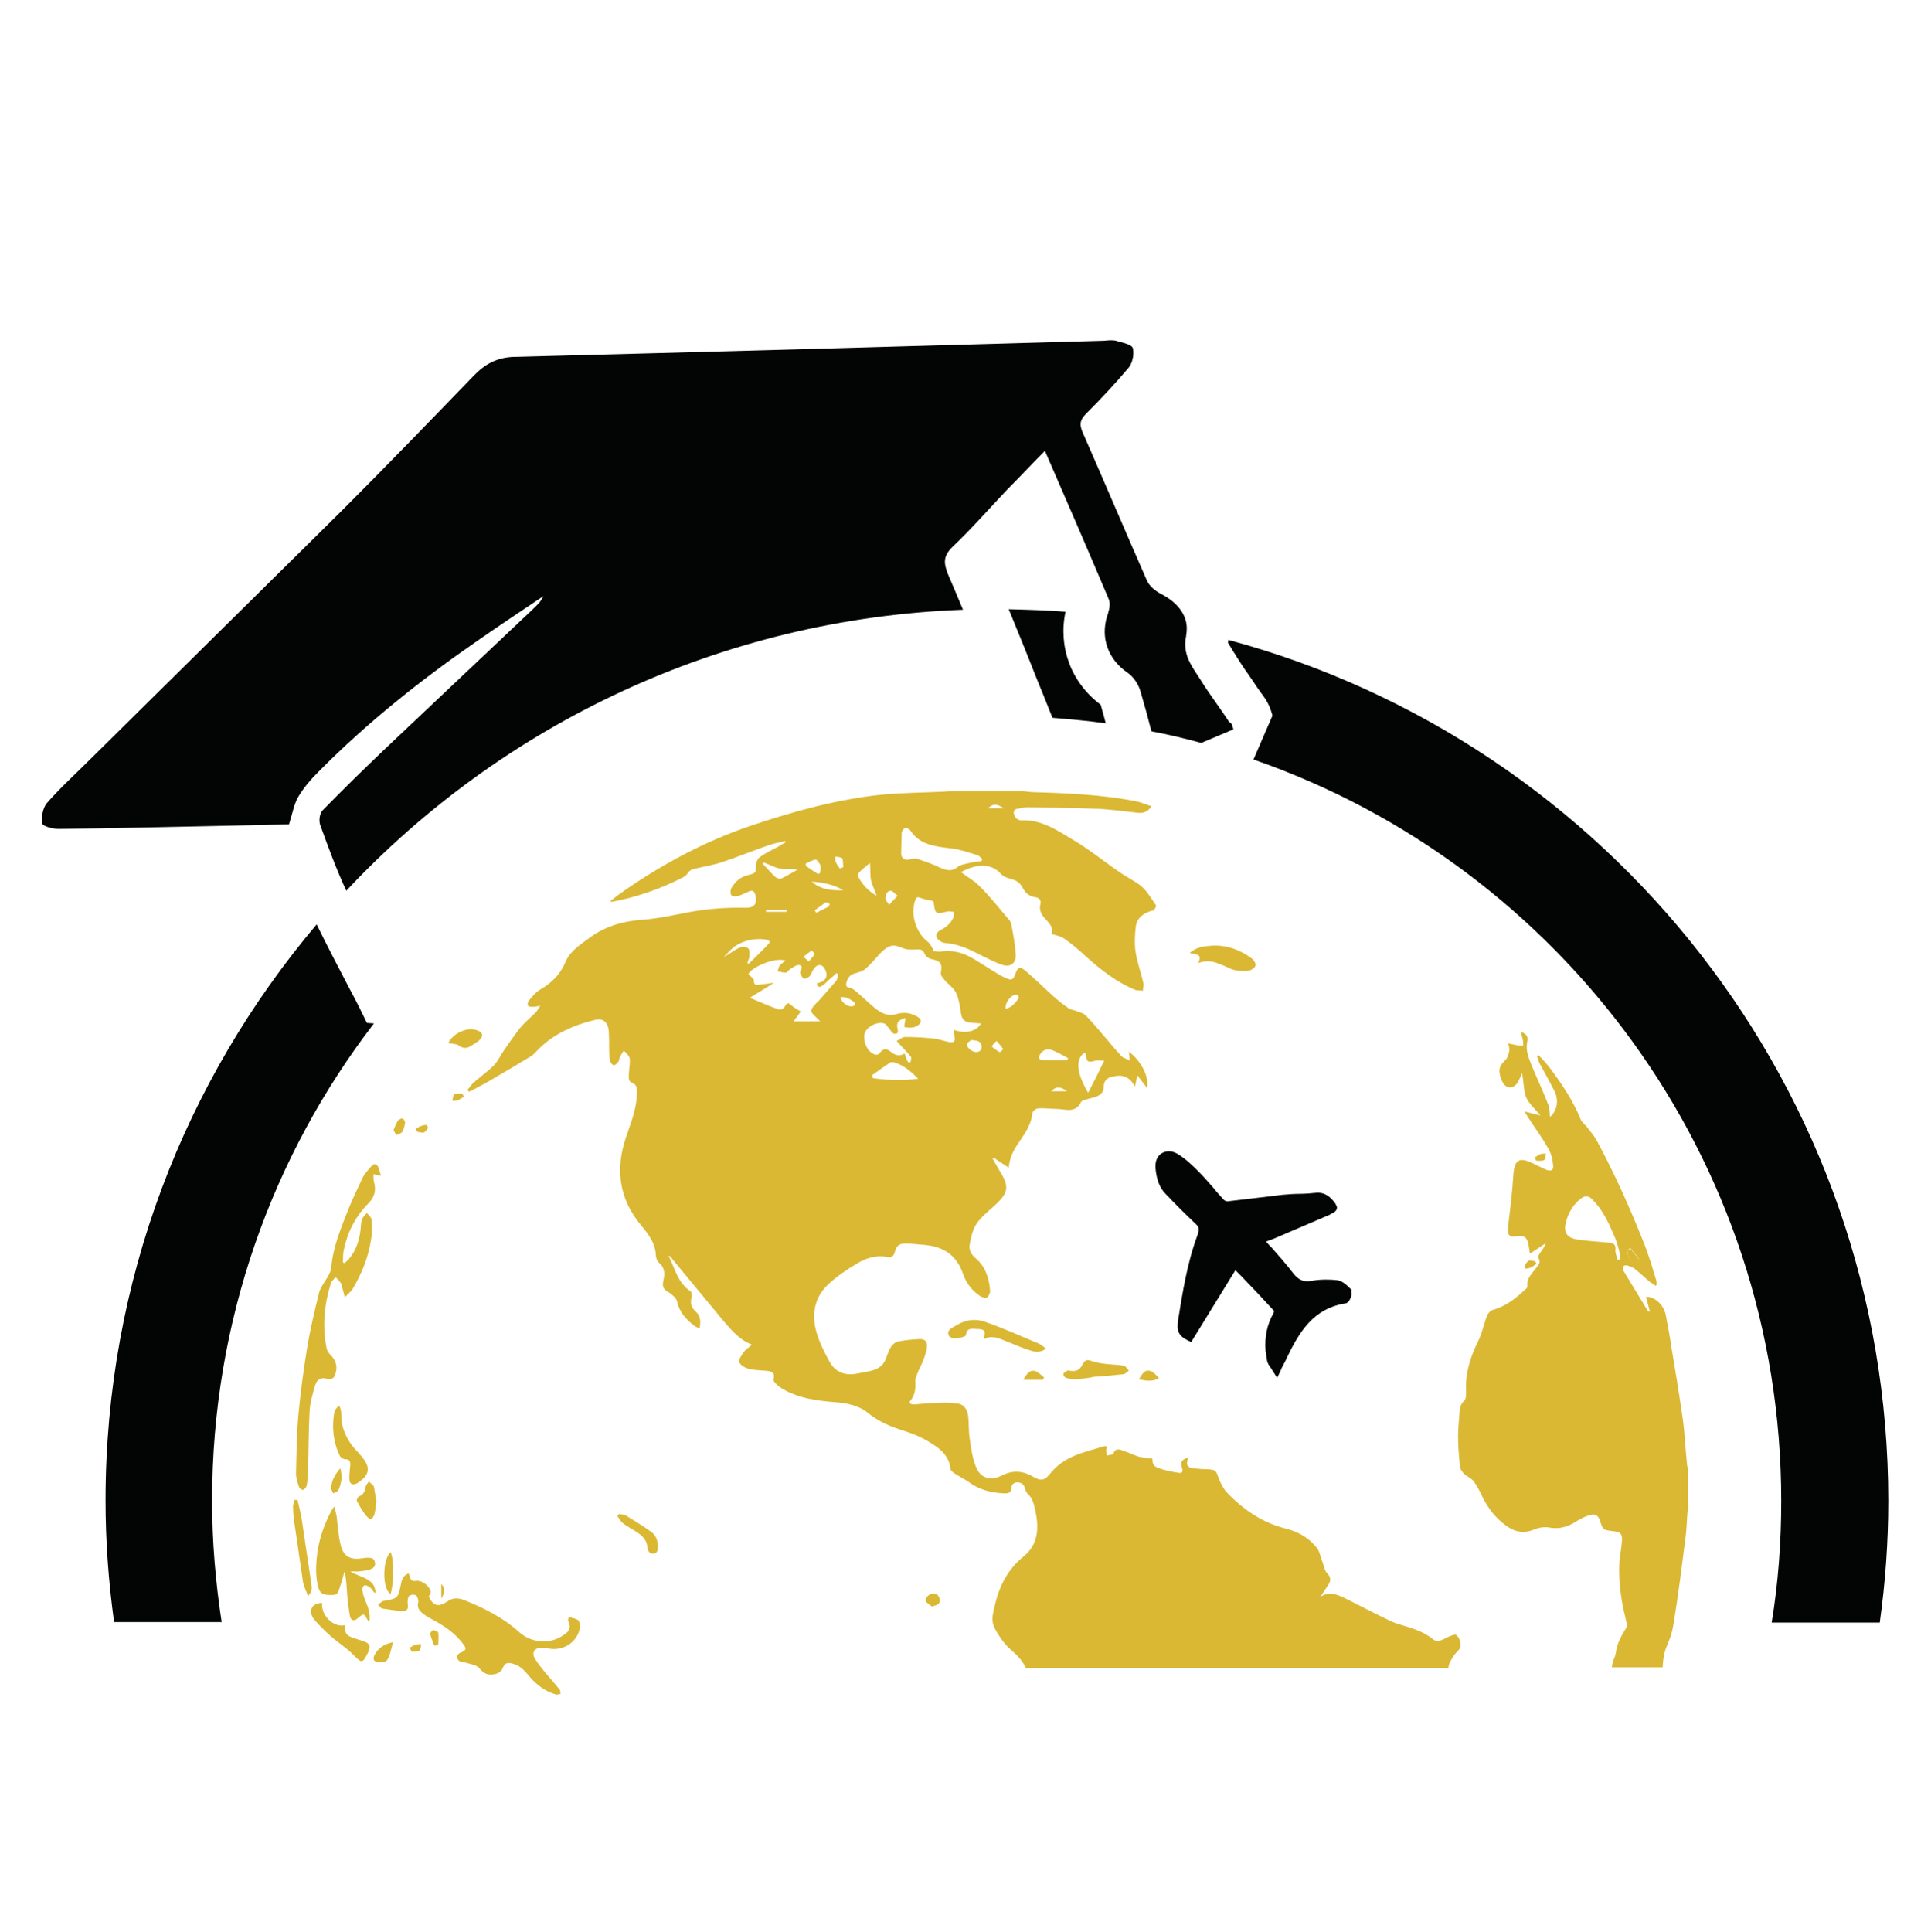 <?xml version="1.0" encoding="utf-8"?>
<!-- Generator: Adobe Illustrator 27.3.1, SVG Export Plug-In . SVG Version: 6.00 Build 0)  -->
<svg version="1.1" id="Layer_1" xmlns="http://www.w3.org/2000/svg" xmlns:xlink="http://www.w3.org/1999/xlink" x="0px" y="0px"
	 viewBox="0 0 384.2 384.3" style="enable-background:new 0 0 384.2 384.3;" xml:space="preserve">
<style type="text/css">
	.st0{fill:url(#SVGID_1_);}
	.st1{fill:url(#SVGID_00000045617372579919429320000000333447318444965041_);}
	.st2{fill:url(#SVGID_00000164511830249913104100000003219443413886620549_);}
	.st3{fill:url(#SVGID_00000024692281846631393080000005108707731260645289_);}
	.st4{fill:url(#SVGID_00000111896612157205855310000006713953622887484043_);}
	.st5{fill:url(#SVGID_00000179615901488393730570000005397272537745356189_);}
	.st6{fill:url(#SVGID_00000110442411488055287860000017762915818163682439_);}
	.st7{fill:url(#SVGID_00000163063686217067366880000013102983254200988860_);}
	.st8{fill:url(#SVGID_00000072255170117753555090000003600236850114992017_);}
	.st9{fill:url(#SVGID_00000090257289656099516730000015744725525403303843_);}
	.st10{fill:url(#SVGID_00000078725013477122430210000015348267265191315632_);}
	.st11{fill:url(#SVGID_00000030467873965557899800000013006892921540045210_);}
	.st12{fill:url(#SVGID_00000070112588450502154900000003804766238041641635_);}
	.st13{fill:url(#SVGID_00000052065735165047137360000002405731307621314176_);}
	.st14{fill:url(#SVGID_00000121272228581713523550000014959488895514302636_);}
	.st15{fill:url(#SVGID_00000170238398897051561580000006283117519723156368_);}
	.st16{fill:url(#SVGID_00000147189704267018157700000000197324166565592762_);}
	.st17{fill:url(#SVGID_00000170997315100580220330000005196061740811274120_);}
	.st18{fill:url(#SVGID_00000155828535284868986690000012200685595250968721_);}
	.st19{fill:url(#SVGID_00000106110613810850964780000002747283783985194158_);}
	.st20{fill:url(#SVGID_00000005950133280560591990000011321744748022280882_);}
	.st21{fill:url(#SVGID_00000144320653995341850940000004800133197973587073_);}
	.st22{fill:url(#SVGID_00000137852812777017602370000010344021938850036651_);}
	.st23{fill:url(#SVGID_00000082329432318390720630000005693891308461172354_);}
	.st24{fill:url(#SVGID_00000103988098280953171950000006949269556010135451_);}
	.st25{fill:url(#SVGID_00000155863744554048320660000018069583182633798042_);}
	.st26{fill:url(#SVGID_00000106136109596352370110000008705485724328141462_);}
	.st27{fill:url(#SVGID_00000012474656966119967080000001076926876350026422_);}
	.st28{fill:url(#SVGID_00000173846586538457252150000017496095403724392863_);}
	.st29{fill:#030505;}
	.st30{fill:none;}
	.st31{fill:url(#SVGID_00000155118492693511773700000004241626570942214577_);}
	.st32{fill:url(#SVGID_00000102523840895451194180000013760190541579292061_);}
	.st33{fill:url(#SVGID_00000083791735734339469110000007168969190565184399_);}
	.st34{fill:#DAB833;}
</style>
<g>
	<path class="st34" d="M113.2,321.7c0.7,0.2,1.5,0.3,1.9,0.7c0.3,0.4,0.4,1.2,0.2,1.8c-0.7,2.8-3.6,4.4-6.4,3.7
		c-0.3-0.1-0.7-0.1-1.1-0.1c-1.4,0-2.1,0.9-1.4,2.1c0.8,1.4,1.9,2.6,2.9,3.8c0.7,0.8,1.4,1.6,2.1,2.5c0.1,0.2,0.1,0.5,0.1,0.8
		c-0.3,0-0.6,0.2-0.9,0.1c-2.1-0.6-3.8-1.9-5.2-3.5c-0.9-1.1-1.8-2.2-3.3-2.6c-1.3-0.4-1.7-0.1-2.2,1.1c-0.2,0.4-0.8,0.8-1.2,0.9
		c-1.6,0.4-2.4,0-3.4-1.2c-0.5-0.5-1.4-0.7-2.2-0.9c-0.5-0.2-1.1-0.2-1.6-0.4c-0.3-0.1-0.6-0.6-0.6-0.9c0-0.3,0.4-0.7,0.7-0.8
		c1.2-0.5,1.3-0.8,0.5-1.8c-1.7-2.3-4-3.7-6.4-5c-0.6-0.3-1.2-0.7-1.8-1.2c-0.6-0.5-0.9-1.1-0.7-2c0.1-0.4-0.1-1.1-0.4-1.4
		c-0.3-0.2-1.1-0.2-1.4,0.1c-0.3,0.3-0.3,1-0.3,1.4c0.2,1.2,0,1.6-1.2,1.6c-1.3-0.1-2.6-0.3-3.9-0.5c-0.3-0.1-0.5-0.5-0.8-0.8
		c0.3-0.2,0.7-0.5,1-0.7c0,0,0.1,0,0.1,0c2.9-0.5,2.9-0.5,3.5-3.5c0.2-0.9,0.5-1.6,1.5-2c0.1,0.3,0.2,0.6,0.3,0.8
		c0.1,0.6,0.5,0.8,1.1,0.7c1.2-0.2,2.8,1,3,2.2c0,0.3-0.2,0.6-0.4,0.9c0.9,1.9,1.9,2.2,3.7,1c1.1-0.8,2.2-0.7,3.3-0.3
		c4,1.6,7.8,3.5,11,6.4c2.5,2.2,6.1,2.5,8.8,0.6c1.4-0.9,1.5-1.6,0.9-3C113.1,322,113.1,321.8,113.2,321.7z"/>
	<path class="st34" d="M68.6,258.1c-0.2-0.9-0.4-1.6-0.6-2.2c0-0.2,0-0.4-0.1-0.5c-0.3-0.5-0.7-0.9-1.1-1.3c-0.4,0.4-0.9,0.8-1,1.3
		c-1.3,4.2-1.7,8.5-0.8,12.9c0.1,0.5,0.5,1,0.9,1.4c1,1.1,1.3,2.3,0.8,3.7c-0.2,0.8-0.8,1.1-1.6,0.9c-1.2-0.3-2,0-2.4,1.3
		c-0.5,1.7-1,3.4-1.1,5.1c-0.2,3.9-0.2,7.8-0.3,11.7c0,1.1-0.1,2.2-0.3,3.2c-0.1,0.3-0.4,0.7-0.7,0.8c-0.3,0-0.7-0.3-0.8-0.6
		c-0.3-0.8-0.6-1.7-0.6-2.6c0.1-4,0.1-8,0.5-12c0.4-4.3,1-8.7,1.7-13c0.6-3.7,1.5-7.4,2.4-11.1c0.3-1.1,1.1-2,1.7-3.1
		c0.3-0.5,0.6-1.1,0.7-1.7c0.3-4.1,1.9-7.9,3.4-11.7c0.9-2.2,1.9-4.3,2.9-6.4c0.4-0.8,1.1-1.5,1.7-2.2c0.6-0.6,1.1-0.5,1.4,0.3
		c0.2,0.5,0.3,1,0.5,1.6c-0.6-0.1-1-0.2-1.5-0.3c0,0.6,0,1.1,0.1,1.5c0.5,1.7,0.1,3.1-1.1,4.3c-2.6,2.6-4.2,5.8-4.9,9.3
		c-0.2,0.8-0.1,1.6-0.2,2.4c0.1,0.1,0.2,0.1,0.3,0.2c0.3-0.2,0.6-0.5,0.9-0.8c1.6-1.9,2.2-4.1,2.4-6.5c0-0.5,0.1-1.1,0.3-1.6
		c0.2-0.4,0.6-0.7,0.9-1.1c0.3,0.4,0.8,0.8,0.9,1.2c0.1,1.2,0.2,2.4,0,3.6c-0.5,3.8-1.9,7.3-3.9,10.6
		C69.4,257.3,69.1,257.6,68.6,258.1z"/>
	<path class="st34" d="M74.5,316.9c-0.3-0.4-0.5-0.8-0.9-1.1c-0.3-0.2-0.7-0.5-1.1-0.4c-0.2,0-0.5,0.6-0.4,1
		c0.1,0.8,0.4,1.6,0.7,2.3c0.5,1.2,0.9,2.4,0.7,3.8c-0.2-0.1-0.3-0.1-0.3-0.1c-0.8-1.5-0.8-1.5-2.1-0.4c-0.7,0.6-1.3,0.4-1.5-0.6
		c-0.2-1.3-0.4-2.6-0.5-3.8c-0.1-1.7-0.2-3.3-0.5-5c-0.1,0.2-0.2,0.3-0.2,0.5c-0.2,0.8-0.4,1.6-0.7,2.4c-0.3,0.7-0.3,1.8-1.4,1.8
		c-2.2,0.1-2.7-0.3-3.1-2c-0.5-2.3-0.3-4.6,0-6.9c0.5-2.8,1.4-5.3,2.7-7.8c0.1-0.2,0.3-0.4,0.6-0.9c0.2,0.8,0.4,1.4,0.5,2.1
		c0.2,1.7,0.3,3.5,0.7,5.2c0.5,2.6,1.9,3.4,4.4,3c0.2,0,0.5-0.1,0.7-0.1c0.8,0,1.6-0.1,1.8,0.9c0.2,0.9-0.5,1.3-1.2,1.5
		c-0.6,0.2-1.2,0.2-1.8,0.3c-0.5,0.1-1,0-1.9,0c2,1.3,4.7,1.3,5,4C74.7,316.8,74.6,316.9,74.5,316.9z"/>
	<path class="st34" d="M208.1,268.3c-1,0.8-2.1,0.7-3,0.4c-1.7-0.5-3.4-1.3-5-1.9c-1.4-0.6-2.8-1.2-4.3-0.4c0-0.1-0.1-0.2-0.1-0.2
		c0.5-1.4,0.2-1.8-1.3-1.8c-0.8,0-2.1-0.4-2.2,1.2c0,0.2-0.6,0.4-1,0.5c-0.9,0.1-2.2,0.4-2.5-0.6c-0.3-1,0.9-1.4,1.7-1.9
		c1.8-1.1,3.8-1.3,5.7-0.6c3.4,1.2,6.8,2.7,10.1,4.1C206.9,267.3,207.5,267.8,208.1,268.3z"/>
	<path class="st34" d="M67.6,279.8c0.1,0.4,0.3,0.9,0.3,1.3c-0.1,3.2,1.3,5.8,3.5,8c0.2,0.2,0.3,0.4,0.5,0.6
		c1.9,2.2,1.7,3.7-0.7,5.3c-1,0.6-1.7,0.3-1.7-0.9c0-0.9,0.1-1.8,0.2-2.7c0-0.6-0.1-1.1-1-1.1c-0.4,0-0.9-0.3-1.1-0.7
		c-1.3-2.7-1.6-5.6-1.1-8.6c0.1-0.5,0.5-0.9,0.8-1.3C67.3,279.7,67.5,279.8,67.6,279.8z"/>
	<path class="st34" d="M238.4,191.6c1-2-0.7-1.7-1.7-2c1.1-1,2.4-1.3,3.7-1.4c3.2-0.4,6.1,0.6,8.7,2.5c0.4,0.3,0.8,1,0.7,1.4
		c-0.1,0.4-0.8,0.9-1.3,1c-1.2,0.1-2.4,0.1-3.5-0.3C242.9,191.9,240.9,190.6,238.4,191.6z"/>
	<path class="st34" d="M64.1,318.9c-0.3,2.5,2.4,5,4.5,4.4c0.1,0.6,0,1.4,0.4,1.8c0.4,0.5,1.2,0.7,1.8,0.9c0.7,0.3,1.4,0.4,2,0.7
		c0.7,0.3,0.9,0.9,0.6,1.6c-0.1,0.2-0.1,0.3-0.2,0.5c-1.1,2.2-1.2,2.1-2.9,0.4c-1.4-1.4-3-2.4-4.5-3.7c-1.2-1.1-2.5-2.3-3.5-3.6
		C61.3,320.2,62.2,318.9,64.1,318.9z"/>
	<path class="st34" d="M59.2,298.4c0.3,1.4,0.7,2.8,0.9,4.3c0.6,4,1.2,8,1.8,12.1c0.1,0.8,0.4,1.7-0.6,2.7c-0.4-1-0.8-1.8-1-2.7
		c-0.6-4.1-1.2-8.2-1.8-12.3c-0.1-0.9-0.2-1.9-0.2-2.8c0-0.4,0.2-0.8,0.3-1.3C58.8,298.4,59,298.4,59.2,298.4z"/>
	<path class="st34" d="M213.8,274.4c-0.7-0.1-1.2-0.1-1.7-0.3c-0.3-0.1-0.6-0.5-0.5-0.8c0-0.2,0.5-0.4,0.7-0.6c0.2-0.1,0.4,0,0.6,0
		c1.1,0.2,1.9-0.1,2.4-1.1c0.7-1.2,0.9-1.2,2.3-0.7c1,0.3,2,0.4,3,0.5c1,0.1,2,0.1,3,0.3c0.4,0.1,0.7,0.6,1,1
		c-0.4,0.3-0.8,0.7-1.2,0.7c-1.9,0.2-3.8,0.4-5.7,0.5C216.4,274.2,215.1,274.3,213.8,274.4z"/>
	<path class="st34" d="M123.2,301.2c0.5,0.1,1.1,0.1,1.5,0.4c1.6,1,3.3,2,4.8,3.1c1,0.7,1.4,1.8,1.4,3c0,0.6-0.1,1.4-1,1.4
		c-0.7,0-1-0.6-1.1-1.3c-0.1-1.4-1-2.3-2.1-3c-0.9-0.6-1.9-1.1-2.8-1.8c-0.5-0.4-0.7-1-1.1-1.4C123,301.4,123.1,301.3,123.2,301.2z"
		/>
	<path class="st34" d="M74.9,298.6c-0.1,0.9-0.2,1.8-0.4,2.6c-0.3,1-0.8,1.3-1.5,0.5c-0.8-0.9-1.4-2-2-3.1c-0.1-0.2,0.2-0.8,0.4-0.9
		c0.9-0.3,1.2-1,1.3-1.8c0.1-0.4,0.4-0.8,0.7-1.2c0.3,0.4,0.9,0.7,1,1.1C74.6,296.8,74.7,297.7,74.9,298.6z"/>
	<path class="st34" d="M89.2,207.5c0.8-1.8,3.6-3.2,5.5-2.6c1.4,0.4,1.6,1.2,0.6,2.1c-0.6,0.5-1.3,0.9-2,1.3c-0.7,0.3-1.3,0.2-2-0.3
		C90.8,207.6,89.9,207.7,89.2,207.5z"/>
	<path class="st34" d="M77.7,317.1c-1.7-1-1.6-6.9,0-8.3C78.4,309.9,78.4,315,77.7,317.1z"/>
	<path class="st34" d="M78.2,326.7c-0.4,1.4-0.6,2.7-1.2,3.6c-0.2,0.4-1.4,0.4-2.1,0.3c-0.8-0.2-0.6-1-0.3-1.5
		C75.3,327.9,76.3,327.1,78.2,326.7z"/>
	<path class="st34" d="M67.7,292.1c0.5,1.7,0.2,3.1-0.4,4.4c-0.2,0.3-0.7,0.4-1,0.6c-0.1-0.3-0.4-0.7-0.4-1
		C65.9,294.7,66.6,293.4,67.7,292.1z"/>
	<path class="st34" d="M226.6,274.4c0.6-1,1.1-1.9,2.1-1.7c0.7,0.1,1.4,0.9,1.9,1.5C229.3,274.9,228,274.7,226.6,274.4z"/>
	<path class="st34" d="M207.5,274.5c-1.2,0-2.5,0-3.9,0c0.6-1,1.1-1.9,2.1-1.8c0.7,0.1,1.4,0.8,2,1.3
		C207.7,274.2,207.6,274.3,207.5,274.5z"/>
	<path class="st34" d="M78.3,224.8c0.3-0.7,0.5-1.3,0.9-1.9c0.2-0.2,0.6-0.4,0.9-0.4c0.2,0.1,0.5,0.6,0.5,0.8
		c-0.1,0.6-0.2,1.3-0.6,1.9c-0.2,0.3-0.7,0.4-1.1,0.6C78.7,225.6,78.5,225.2,78.3,224.8z"/>
	<path class="st34" d="M185.4,319.6c-0.4-0.4-1-0.6-1.2-1.1c-0.2-0.6,0.7-1.5,1.5-1.5c0.8,0,1.2,0.6,1.3,1.3
		C187,319.3,186.3,319.3,185.4,319.6z"/>
	<path class="st34" d="M86.4,327.4c-0.3-0.8-0.6-1.5-0.8-2.3c-0.1-0.2,0.4-0.8,0.6-0.8c0.3,0,1,0.3,1,0.5c0.1,0.8,0,1.7,0,2.5
		C86.8,327.3,86.6,327.4,86.4,327.4z"/>
	<path class="st34" d="M92.3,218.2c-0.4,0.2-0.8,0.5-1.2,0.7c-0.3,0.1-0.7,0.1-1.1,0.1c0.1-0.4,0.1-1.1,0.4-1.3
		c0.4-0.2,1-0.1,1.6-0.1C92.1,217.8,92.2,218,92.3,218.2z"/>
	<path class="st34" d="M81.5,327.8c0.4-0.2,0.8-0.5,1.2-0.6c0.4-0.1,0.8-0.1,1.1-0.1c-0.1,0.4-0.1,1.1-0.4,1.3
		c-0.4,0.2-1,0.2-1.5,0.2C81.8,328.3,81.6,328,81.5,327.8z"/>
	<path class="st34" d="M305.7,251.4c-0.3,0.2-0.6,0.5-1,0.7c-0.3,0.2-0.7,0.2-1.1,0.3c-0.1,0-0.3-0.5-0.2-0.7
		c0.2-0.3,0.5-0.8,0.8-0.9c0.4-0.1,0.8,0.1,1.3,0.1C305.5,251.1,305.6,251.2,305.7,251.4z"/>
	<path class="st34" d="M305.3,230.3c0.4-0.2,0.8-0.6,1.2-0.7c0.3-0.1,0.7-0.1,1.1-0.1c-0.1,0.5-0.1,1.1-0.4,1.3
		c-0.4,0.2-1.1,0.1-1.6,0.1C305.6,230.7,305.5,230.5,305.3,230.3z"/>
	<path class="st34" d="M82.7,224.6c0.4-0.2,0.7-0.5,1.1-0.6c0.3-0.1,0.7-0.2,1.1-0.2c0.1,0,0.3,0.6,0.2,0.7
		c-0.2,0.3-0.5,0.7-0.8,0.8c-0.4,0.1-0.8-0.1-1.2-0.1C82.9,224.9,82.8,224.8,82.7,224.6z"/>
	<path class="st34" d="M87.8,318c0-1.1,0-1.9,0-2.9C88.6,316,88.6,316.7,87.8,318z"/>
	<path class="st34" d="M289.1,329.6c1.2-1.8,1.8-1.2,1.3-3.4c-0.1-0.4-0.7-1.1-0.9-1c-1.9,0.3-3.1,2-4.4,0.9c-1-0.8-2.1-1.4-3.2-1.8
		c-1.6-0.7-3.4-1-5-1.7c-3.2-1.5-6.2-3.1-9.4-4.7c-1.5-0.7-3.1-1.4-4.8-0.2c0.5-0.8,1-1.5,1.5-2.3c0.6-0.8,0.7-1.6-0.2-2.5
		c-0.5-0.5-0.6-1.5-0.9-2.2c-0.3-0.8-0.5-1.8-0.9-2.5c-1.6-2.2-3.9-3.5-6.4-4.1c-4.7-1.2-8.5-3.8-11.8-7.3c-0.7-0.8-1.2-1.9-1.6-2.9
		c-0.4-1.3-0.6-1.5-2-1.6c-1,0-2.1-0.1-3.1-0.2c-1.1-0.2-1.3-0.7-1-1.7c0-0.1,0-0.3,0.1-0.5c-1.4,0.6-1.6,1-1.2,2.2
		c0.2,0.7,0,1-0.7,0.9c-1.2-0.2-2.4-0.4-3.6-0.8c-1.4-0.4-1.6-0.9-1.6-2c-0.9-0.1-1.8-0.2-2.7-0.4c-1-0.3-1.9-0.8-2.9-1.1
		c-0.8-0.3-1.7-0.8-2.2,0.5c-0.1,0.3-0.9,0.2-1.3,0.4c0-0.4-0.1-0.8-0.1-1.1c0-0.2,0.1-0.5,0.2-0.7c-0.2,0-0.3-0.1-0.5-0.1
		c-0.5,0.1-1,0.3-1.4,0.4c-3.5,1-6.9,1.9-9.4,5c-1.2,1.5-1.9,1.6-3.6,0.6c-2.1-1.2-4.1-1.2-6.2-0.1c-2.2,1.1-4.3,0.4-5.1-2
		c-0.7-1.8-0.9-3.7-1.2-5.6c-0.2-1.5-0.1-3-0.3-4.5c-0.2-1.3-1-2.2-2.2-2.3c-1.3-0.2-2.7-0.2-4-0.1c-1.5,0-3.1,0.2-4.6,0.3
		c-0.4,0-1.1-0.2-0.7-0.7c1-1.2,1.1-2.5,1-4c0-0.6,0.4-1.3,0.6-1.9c0.3-0.7,0.7-1.4,1-2.2c0.3-0.8,0.6-1.6,0.7-2.4
		c0.2-1.2-0.3-1.9-1.6-1.8c-1.4,0.1-2.8,0.2-4.2,0.5c-0.5,0.1-1,0.6-1.3,1c-0.4,0.6-0.6,1.3-0.9,2c-0.4,1.4-1.3,2.3-2.7,2.7
		c-1.1,0.3-2.2,0.5-3.4,0.7c-2.3,0.4-4.2-0.4-5.3-2.5c-1-1.8-1.9-3.6-2.5-5.6c-1.1-3.6-0.5-7.1,2.3-9.7c1.6-1.5,3.5-2.8,5.5-4
		c1.9-1.2,4-1.9,6.4-1.4c0.6,0.1,1.1-0.2,1.3-0.9c0.3-1.3,0.8-1.8,2.1-1.8c1,0,2.1,0.1,3.1,0.2c4,0.2,7,1.7,8.4,5.8
		c0.6,1.8,1.8,3.4,3.5,4.5c0.4,0.2,1,0.4,1.3,0.2c0.3-0.2,0.6-0.8,0.6-1.3c-0.2-2.5-0.9-4.8-2.9-6.5c-0.8-0.7-1.3-1.5-1.2-2.5
		c0.2-1.1,0.4-2.2,0.8-3.2c0.8-2,2.5-3.2,4-4.6c3.1-2.8,3.2-3.9,1-7.4c-0.4-0.7-0.8-1.4-1.2-2.1c0.1-0.1,0.1-0.1,0.2-0.2
		c0.9,0.6,1.9,1.3,3,2c0.2-2.4,1.3-4,2.4-5.6c1.1-1.6,2.1-3.2,2.3-5.2c0-0.4,0.7-1,1.2-1c1.1-0.1,2.3,0.1,3.5,0.1c1.8,0,3.9,1,5-1.4
		c0.1-0.1,0.3-0.2,0.4-0.3c0.7-0.2,1.4-0.4,2.2-0.6c1.1-0.3,1.9-0.9,1.9-2.1c0-1.2,0.7-1.8,1.7-2c1.9-0.5,3.5-0.1,4.5,2
		c0.2-0.8,0.3-1.4,0.5-2.3c0.7,1,1.3,1.7,1.9,2.5c0.5-2.2-1.2-5.4-3.6-7.2c0.1,0.5,0.1,1,0.2,1.8c-0.7-0.4-1.2-0.5-1.6-0.8
		c-0.9-1-1.8-2-2.6-3c-1.5-1.7-2.9-3.5-4.5-5.1c-0.4-0.5-1.2-0.7-1.8-0.9c-0.6-0.3-1.3-0.3-1.8-0.7c-1-0.7-1.9-1.4-2.8-2.2
		c-1.9-1.7-3.7-3.5-5.7-5.2c-1.1-0.9-1.5-0.7-2,0.7c-0.4,1.1-0.7,1.3-1.8,0.8c-0.7-0.3-1.3-0.6-1.9-1c-1.5-0.9-3-1.9-4.5-2.8
		c-2-1.2-4.2-1.9-6.6-1.5c-0.5,0.1-1.1-0.1-1.7-0.1c0.1-0.1,0.2-0.2,0.2-0.3c-0.4-0.6-0.7-1.3-1.3-1.7c-2.2-1.8-3.3-5.4-2.3-8.1
		c0.2-0.6,0.4-0.7,1-0.5c0.7,0.3,1.5,0.4,2.3,0.6c0.3,0,0.4,0.3,0.4,0.6c0.3,2,0.4,2.1,2.4,1.6c0.2,0,0.4-0.1,0.5-0.1
		c0.4,0,0.7,0.1,1.1,0.1c0,0.4,0,0.8-0.1,1.1c-0.5,1.2-1.4,1.9-2.5,2.5c-1.2,0.6-1.2,1.6,0,2.3c0.3,0.2,0.6,0.3,0.9,0.3
		c2.5,0.2,4.7,1.2,6.8,2.3c1.5,0.7,2.9,1.5,4.4,2c1.5,0.6,2.8-0.1,2.8-1.8c-0.1-2.1-0.5-4.2-0.9-6.3c-0.1-0.4-0.3-0.7-0.6-1
		c-1.8-2.1-3.5-4.3-5.5-6.3c-1.1-1.2-2.6-2-3.9-3c2.7-1.5,5.8-2,7.9,0.3c0.5,0.6,1.4,0.9,2.2,1.1c1,0.3,1.6,0.7,2.1,1.6
		c0.6,1.1,1.3,1.8,2.6,2c0.8,0.1,1.2,0.6,1,1.4c-0.3,1.1,0.2,2.1,0.9,2.8c0.9,1,1.8,1.9,1.3,3.1c0.9,0.3,1.8,0.4,2.5,0.9
		c1.6,1.1,3.1,2.4,4.5,3.7c2.9,2.6,6,5,9.6,6.5c0.5,0.2,1,0.1,1.6,0.2c0-0.5,0.2-1.1,0.1-1.5c-0.5-2.2-1.3-4.3-1.6-6.5
		c-0.2-1.6-0.1-3.3,0.1-4.9c0.3-1.8,1.8-2.7,3.5-3.1c0.2-0.1,0.6-0.8,0.5-1c-0.9-1.3-1.7-2.7-2.8-3.7c-1.3-1.1-2.9-1.8-4.3-2.8
		c-3.1-2.1-6-4.5-9.2-6.4c-3.2-1.9-6.4-4.2-10.5-4c-0.8,0-1.4-0.6-1.5-1.5c0-0.8,0.7-0.8,1.3-0.9c0.5-0.1,0.9-0.2,1.4-0.2
		c4.6,0.1,9.2,0.1,13.8,0.3c2.7,0.1,5.4,0.5,8.2,0.8c1,0.1,1.9-0.1,2.7-1.3c-1.2-0.4-2.1-0.8-3.1-1c-6.7-1.3-13.5-1.6-20.2-1.8
		c-0.7,0-1.4-0.1-2.1-0.2c-4.9,0-9.8,0-14.7,0c-0.5,0-1,0.1-1.5,0.1c-4,0.2-8.1,0.2-12.1,0.6c-8.8,0.9-17.4,3.3-25.8,6.1
		c-9.5,3.2-18.2,7.9-26.4,13.7c-0.6,0.4-1.1,0.9-1.8,1.4c0.3,0.1,0.4,0.1,0.4,0.1c4.8-0.9,9.4-2.5,13.8-4.7c0.4-0.2,0.9-0.5,1.1-0.8
		c0.5-0.9,1.2-1,2.1-1.2c1.8-0.4,3.5-0.7,5.2-1.3c3-1,5.9-2.2,8.8-3.2c1.1-0.4,2.3-0.6,3.4-0.9c0,0.1,0.1,0.2,0.1,0.3
		c-0.5,0.2-0.9,0.5-1.4,0.8c-1.3,0.7-2.6,1.3-3.7,2.1c-0.5,0.3-0.8,1.2-0.8,1.8c0,1.2,0,1.4-1.2,1.7c-1.7,0.3-2.9,1.3-3.7,2.7
		c-0.2,0.4-0.2,1,0,1.4c0.1,0.2,0.9,0.3,1.2,0.2c0.7-0.2,1.5-0.6,2.2-0.9c0.7-0.4,1.2-0.2,1.4,0.7c0.4,1.7-0.2,2.5-1.9,2.5
		c-3.9-0.1-7.7,0.2-11.5,0.9c-3.1,0.6-6.2,1.3-9.4,1.5c-3.7,0.3-7.1,1.3-10.1,3.5c-1.9,1.4-4,2.7-4.9,4.9c-1,2.4-2.7,4.1-4.9,5.4
		c-0.9,0.5-1.7,1.4-2.4,2.3c-0.2,0.2-0.3,0.8-0.1,1c0.1,0.2,0.6,0.2,1,0.2c0.3,0,0.7-0.1,1.4-0.2c-0.4,0.6-0.6,0.9-0.8,1.2
		c-1.1,1.1-2.3,2.1-3.3,3.3c-1.1,1.4-2.1,2.9-3.1,4.3c-0.7,1-1.2,2.2-2.1,3.1c-1.3,1.3-2.8,2.3-4.1,3.5c-0.4,0.4-0.7,0.9-1.1,1.3
		c0.1,0.1,0.2,0.2,0.3,0.4c1.3-0.6,2.5-1.3,3.8-2c2.9-1.7,5.8-3.4,8.6-5.1c0.3-0.2,0.6-0.5,0.9-0.8c3.2-3.5,7.3-5.3,11.8-6.4
		c1.5-0.4,2.5,0.4,2.7,2c0.1,1.2,0.1,2.4,0.1,3.6c0,0.9,0,1.7,0.2,2.6c0.1,0.3,0.5,0.9,0.8,0.8c0.3,0,0.7-0.5,0.9-0.8
		c0.1-0.2,0.1-0.5,0.2-0.7c0.2-0.5,0.5-0.9,0.8-1.4c0.4,0.4,0.9,0.8,1.1,1.3c0.2,0.4,0.1,0.9,0.1,1.4c-0.1,0.9-0.2,1.8-0.2,2.7
		c0,0.3,0.2,0.8,0.4,0.9c1.4,0.4,1.3,1.5,1.2,2.6c-0.1,2.9-1.2,5.5-2.1,8.2c-2.2,6.4-1.5,12.3,2.9,17.6c1.5,1.8,2.9,3.6,3,6.1
		c0,0.5,0.3,1.1,0.6,1.4c1.2,1,1.2,2.2,0.9,3.5c-0.3,1.4,0,1.8,1.2,2.5c0.6,0.4,1.4,1.1,1.5,1.7c0.5,2.2,1.8,3.6,3.5,4.9
		c0.3,0.2,0.6,0.3,1,0.5c0.3-1.6,0.1-2.6-0.8-3.4c-0.9-0.8-1.1-1.7-0.8-2.8c0.1-0.4,0-1.1-0.2-1.2c-2.6-1.7-3.1-4.6-4.4-7.1
		c0.3,0.1,0.5,0.3,0.7,0.6c3.5,4.2,7,8.5,10.5,12.7c1.5,1.7,3,3.5,5.4,4.4c-0.6,0.6-1.3,1-1.7,1.6c-0.4,0.6-1,1.4-0.8,1.9
		c0.2,0.6,1.1,1.1,1.8,1.3c1.1,0.3,2.3,0.3,3.5,0.4c0.9,0.1,1.9,0.2,1.5,1.7c-0.1,0.2,0.2,0.6,0.4,0.8c0.4,0.4,0.9,0.8,1.4,1.1
		c3.4,2,7.2,2.4,11,2.7c2.1,0.2,4.3,0.7,6,2.1c2.2,1.8,4.7,2.8,7.3,3.6c1.9,0.6,3.7,1.4,5.4,2.5c1.8,1.1,3.5,2.6,3.7,5
		c0,0.3,0.5,0.7,0.8,0.9c0.9,0.6,1.9,1.1,2.8,1.7c2.1,1.6,4.6,2.2,7.2,2.3c0.6,0,1.3-0.1,1.3-0.9c0-0.8,0.4-1.2,1.1-1.3
		c0.8,0,1.4,0.3,1.6,1.1c0.1,0.4,0.3,0.9,0.6,1.2c1,0.9,1.2,2.1,1.5,3.3c0.7,3.4,0.7,6.7-2.4,9.2c-3,2.4-4.7,5.7-5.6,9.4
		c-0.8,3.3-0.9,3.8,1.1,6.8c1.9,2.8,3.5,2.9,5,5.9h84.1C288.2,331,288.7,330.3,289.1,329.6z M215.8,209.4c0.1,0.1,0.2,0.2,0.2,0.3
		c0.3,1.7,0.4,1.7,2,1.3c0.4-0.1,0.9,0,1.7,0c-1.1,2.3-2.1,4.3-3.2,6.4C214.2,213.5,213.9,210.7,215.8,209.4z M209.2,217.1
		c0.8-1,1.8-1,3.1,0C211.2,217.1,210.3,217.1,209.2,217.1z M206.9,209.8c0.6-0.9,1.4-1.3,2.4-0.9c1.1,0.4,2.2,1.1,3.2,1.6
		c0,0.1-0.1,0.2-0.1,0.4c-1.7,0-3.5,0-5.2,0C206.7,210.8,206.6,210.3,206.9,209.8z M202.3,197.9c0.2,0,0.5,0.5,0.4,0.6
		c-0.6,1-1.4,1.9-2.6,2.2C199.9,199.4,201.3,197.7,202.3,197.9z M198.3,207.1c0.4,0.5,0.9,1,1.3,1.6c0,0-0.6,0.7-0.7,0.6
		c-0.5-0.2-0.9-0.6-1.6-1.1C197.7,207.6,198,207.3,198.3,207.1z M199.7,160.8c-1.1,0-2,0-3.1,0C197.6,159.8,198.4,159.9,199.7,160.8
		z M170.1,199.9c-0.2,0.2-0.4,0.3-0.6,0.3c-0.9,0.1-2-0.7-2.3-1.8c1.1-0.2,2,0.4,2.8,1C170.1,199.5,170.1,199.8,170.1,199.9z
		 M173.7,214.5c-0.1-0.2-0.1-0.4-0.2-0.6c1.2-0.8,2.3-1.7,3.6-2.5c0.2-0.2,0.7-0.1,1,0c1.8,0.6,3.2,1.8,4.6,3.2
		C179.7,215,176.7,214.9,173.7,214.5z M194.2,209.3c-0.8,0-2-1-1.8-1.6c0.1-0.4,0.7-0.6,0.8-0.8c1.2,0.1,2,0.2,2.1,1.2
		C195.4,208.9,194.9,209.3,194.2,209.3z M179.4,165.7c0-0.4,0.4-0.8,0.7-1c0.2-0.1,0.8,0.2,1,0.5c2,3,5.1,3.2,8.3,3.6
		c1.7,0.2,3.3,0.8,5,1.3c0.4,0.1,0.7,0.5,1,0.8c0,0.1,0,0.2-0.1,0.4c-0.8,0.1-1.7,0.2-2.5,0.4c-0.8,0.2-1.7,0.3-2.3,0.8
		c-1.2,1-2.3,0.6-3.5,0.1c-1.4-0.7-2.9-1.2-4.4-1.7c-0.5-0.2-1.2,0-1.8,0.1c-0.9,0.2-1.4-0.3-1.5-1.1
		C179.3,168.4,179.4,167,179.4,165.7z M177.2,177.2c0.4,0,0.7,0.5,1.4,1c-0.7,0.7-1.2,1.3-1.7,1.8c-0.2-0.4-0.7-0.8-0.7-1.2
		C176.2,178.2,176.3,177.3,177.2,177.2z M170.9,173.6c0.7-0.7,1.5-1.4,2.2-1.9c0.1,1.3,0,2.4,0.2,3.4c0.2,1,0.8,2,1.1,3.1
		c-1.6-0.9-2.8-2.2-3.6-3.7C170.6,174.3,170.7,173.8,170.9,173.6z M168.4,195.5c0.2-0.8,0.6-1.5,1.5-1.8c0.7-0.2,1.5-0.4,2.1-0.8
		c1.1-0.9,2-2,3-3.1c1.8-1.9,2.7-2,4.6-1.2c0.8,0.4,1.8,0.3,2.7,0.3c0.8-0.1,1.3,0,1.7,0.9c0.2,0.5,0.8,0.9,1.3,1
		c1.9,0.4,2.2,0.9,1.9,2.7c-0.1,0.4,0.3,1,0.6,1.3c0.7,0.9,1.8,1.6,2.3,2.5c0.6,1.1,0.8,2.4,1,3.6c0.2,1.9,0.6,2.5,2.6,2.6
		c0.5,0,1,0.1,1.5,0.1c-0.9,1.6-3,2.1-5.4,1.3c0,0.4,0,0.8,0.1,1.2c0.2,1,0,1.4-1.1,1.2c-1-0.2-2-0.6-3.1-0.7
		c-1.8-0.2-3.7-0.3-5.6-0.3c-0.6,0-1.1,0.5-1.7,0.8c0.4,0.4,0.8,0.9,1.2,1.3c0.5,0.6,1.1,1.1,1.6,1.8c0.2,0.2,0,0.7,0,1
		c0,0.1-0.4,0.2-0.5,0.1c-0.2-0.2-0.3-0.5-0.4-0.8c-0.1-0.3-0.2-0.5-0.3-0.9c-1.1,0.6-2,0.3-2.8-0.4c-0.8-0.6-1.4-0.7-2.1,0.2
		c-0.4,0.6-1,0.5-1.6,0.1c-1.2-0.7-1.9-2.9-1.4-4.1c0.5-1.2,2.4-2.2,3.8-1.8c0.4,0.1,0.7,0.7,1,1c0.3,0.3,0.5,0.9,0.9,1
		c0.5,0.2,1,0,0.8-0.8c-0.3-1.3,0-1.8,1.5-2.3c0,0.2,0,0.3,0,0.4c-0.1,0.5-0.1,0.9-0.2,1.4c0.5,0.1,1,0.2,1.6,0.1
		c0.4,0,0.8-0.2,1.1-0.4c0.8-0.5,0.8-1.2,0-1.7c-1.3-0.8-2.7-1-4.1-0.6c-1.9,0.6-3.3-0.2-4.6-1.3c-1.2-1-2.3-2.1-3.5-3.1
		c-0.4-0.3-0.8-0.7-1.3-0.8C168.6,196.5,168.2,196.2,168.4,195.5z M161.5,175.4c2.2,0.1,4.4,0.6,6.3,1.7
		C165.5,177.2,163.3,177,161.5,175.4z M165.1,179.8c-0.1,0.2-0.1,0.5-0.3,0.6c-0.8,0.4-1.6,0.8-2.4,1.2c-0.1-0.2-0.2-0.3-0.3-0.5
		c0.7-0.5,1.5-1.1,2.2-1.6C164.5,179.5,164.8,179.7,165.1,179.8z M166.2,170.4c0.5,0.1,1.2,0.1,1.4,0.4c0.2,0.5,0.1,1.1,0.2,1.7
		c-0.2,0.1-0.5,0.2-0.7,0.3c-0.3-0.4-0.6-0.8-0.8-1.3C166.1,171.3,166.2,170.8,166.2,170.4z M160.3,171.8c0.7-0.3,1.3-0.7,2-0.8
		c0.2,0,0.7,0.6,0.9,1.1c0.2,0.4,0,1,0,1.5c-0.1,0.1-0.2,0.2-0.4,0.3c-0.8-0.5-1.6-1-2.4-1.6C160.3,172.2,160.3,171.8,160.3,171.8z
		 M161.5,189.1c0,0,0.6,0.6,0.6,0.7c-0.3,0.5-0.7,0.9-1.2,1.5c-0.5-0.5-0.8-0.7-1-1C160.4,189.9,160.9,189.5,161.5,189.1z
		 M152,171.6c1.1,0.4,2.1,1,3.2,1.2c1.1,0.2,2.2,0,3.5,0.2c-1.1,0.6-2.2,1.3-3.3,1.8c-0.3,0.1-0.8-0.1-1.1-0.3
		c-0.9-0.8-1.7-1.8-2.6-2.7C151.8,171.7,151.9,171.7,152,171.6z M156.5,181c0,0.1,0,0.3,0,0.4c-1.4,0-2.7,0-4.1,0
		c0-0.1,0-0.3,0.1-0.4C153.8,181,155.1,181,156.5,181z M148.7,191.6c0.1-0.4,0.3-0.8,0.4-1.2c0-0.6,0.1-1.4-0.2-1.7
		c-0.3-0.3-1.2-0.4-1.7-0.2c-1.1,0.5-2.1,1.3-3.2,1.9c0.7-0.7,1.3-1.4,2-2c1.9-1.3,4-1.8,6.3-1.5c0.5,0.1,1.2,0.3,0.6,0.9
		c-1.3,1.4-2.6,2.6-3.9,3.9C148.9,191.7,148.8,191.7,148.7,191.6z M156.9,199.6c-0.1-0.1-0.5,0.2-0.6,0.4c-0.4,0.8-1,1-1.7,0.7
		c-1.7-0.6-3.5-1.4-5.4-2.2c1.7-1.1,3.2-1.9,4.8-3c-1.2,0.2-2.1,0.3-3.1,0.4c-0.6,0.1-0.9,0-0.9-0.8c0-0.4-0.6-0.8-1.1-1.3
		c0.7-1.5,5.4-3.4,7.4-2.7c-0.4,0.3-0.8,0.6-1.1,0.9c-0.3,0.3-0.3,0.8-0.5,1.2c0.5,0.1,1,0.3,1.6,0.3c0.3,0,0.6-0.5,0.9-0.7
		c0.5-0.3,1-0.7,1.5-0.8c0.6-0.1,1,0.2,0.7,0.9c-0.1,0.2-0.3,0.5-0.2,0.7c0.2,0.4,0.4,0.9,0.7,1.1c0.2,0.1,0.8-0.2,1.1-0.4
		c0.3-0.3,0.5-0.8,0.7-1.2c0.4-0.7,1-1.4,1.8-1c0.4,0.2,0.8,0.9,0.9,1.4c0.2,0.8-0.2,1.6-1.1,1.9c-0.3,0.1-0.5,0.2-0.8,0.2
		c0.2,0.8,0.5,0.9,1.1,0.5c0.6-0.4,1.1-1,1.7-1.5c0.4-0.3,0.8-0.7,1.1-1c0.1,0.1,0.2,0.1,0.4,0.2c-0.1,0.4-0.2,1-0.4,1.3
		c-1.1,1.3-2.3,2.6-3.4,3.9c-0.2,0.2-0.5,0.4-0.7,0.7c-1.2,1.3-1.2,1.5,0.1,2.7c0.2,0.2,0.4,0.4,0.8,0.8c-1.9,0-3.5,0-5.3,0
		c0.3-0.5,0.4-0.6,0.5-0.7c0.3-0.4,0.9-1.2,0.9-1.3C158.5,200.8,157.7,200.2,156.9,199.6z"/>
	<path class="st34" d="M324.9,251.2c0.2,0.2,0.7,0.1,1.1,0c0.1,0,0.2-0.6,0-0.8c-0.5-0.7-1.1-1.3-1.6-2c-0.1,0.1-0.2,0.2-0.4,0.3
		C323.7,249.7,324.1,250.5,324.9,251.2z"/>
	<path class="st34" d="M333,322.9c0.9-5.5,1.6-11.1,2.3-16.6c0.3-2,0.3-4,0.5-6c0-2.7,0-5.5,0-8.2c-0.1-0.5-0.2-0.9-0.2-1.4
		c-0.3-2.8-0.4-5.7-0.8-8.5c-0.7-4.9-1.5-9.7-2.3-14.5c-0.3-2.1-0.7-4.1-1.1-6.2c-0.4-1.9-2.2-3.6-3.9-3.5c0.2,0.9,0.5,1.9,0.8,3
		c-0.3-0.2-0.5-0.2-0.5-0.3c-1.6-2.6-3.2-5.3-4.8-7.9c-0.1-0.2-0.1-0.7,0-0.9c0.2-0.2,0.6-0.2,0.9-0.1c0.4,0.1,0.8,0.3,1.2,0.5
		c1,0.8,2,1.7,3,2.6c0.4,0.3,0.9,0.6,1.3,0.9c0.1-0.1,0.2-0.1,0.2-0.2c0-0.3,0-0.7-0.1-1c-0.7-2.3-1.4-4.7-2.3-7
		c-2.8-7.1-5.9-14-9.5-20.7c-0.5-0.9-1.2-1.7-1.8-2.5c-0.4-0.6-1.1-1-1.4-1.7c-1.5-3.7-3.7-7-6.1-10.2c-0.7-0.9-1.5-1.8-2.3-2.6
		c-0.1,0.1-0.2,0.1-0.3,0.2c0.2,0.5,0.3,1.1,0.6,1.6c1,1.8,2,3.6,2.9,5.4c0.9,1.9,0.5,3.9-0.9,5.1c-0.1-0.7,0-1.6-0.3-2.3
		c-0.9-2.4-2-4.7-3-7.1c-0.7-1.8-1.7-3.6-1.2-5.7c0.2-0.8-0.2-1.5-1.3-1.8c0.1,0.6,0.3,1.1,0.4,1.7c0.1,0.3,0,0.7,0.1,1
		c-0.3,0-0.7,0.1-1,0c-0.6-0.1-1.3-0.3-2-0.4c0.1,0.6,0.3,1.1,0.2,1.4c-0.1,0.6-0.3,1.4-0.7,1.8c-1.3,1.2-1.6,2.1-0.9,3.9
		c0.3,0.8,0.8,1.6,1.7,1.6c1,0,1.5-0.7,1.9-1.6c0.2-0.4,0.4-0.9,0.5-1.3c0.4,1.7,0.3,3.4,0.8,4.8c0.6,1.4,1.9,2.5,2.9,3.7
		c-1-0.2-2-0.5-3.2-0.8c0.5,0.8,0.9,1.4,1.2,1.9c1.2,1.8,2.5,3.6,3.5,5.4c0.6,1,0.9,2.1,1,3.3c0.2,1.1-0.4,1.4-1.4,1
		c-0.9-0.4-1.8-0.9-2.7-1.3c-2.7-1.3-3.6-0.6-3.8,2.4c-0.2,3.3-0.6,6.5-1,9.8c-0.3,2.2,0.1,2.6,1.9,2.3c1.3-0.2,1.9,0.4,2.1,1.7
		c0.1,0.5,0.2,1,0.3,1.8c1.2-0.8,2.2-1.4,3.2-2.1c-0.3,0.8-0.8,1.4-1.2,2c-0.2,0.3-0.5,0.8-0.3,1c0.6,0.9-0.1,1.4-0.5,2
		c-0.8,1.1-1.9,2-1.7,3.6c0,0.2-0.2,0.5-0.4,0.6c-1.9,1.8-3.9,3.4-6.5,4.1c-0.4,0.1-0.9,0.6-1.1,1.1c-0.7,1.7-1,3.6-1.9,5.3
		c-1.5,3.1-2.5,6.3-2.3,9.8c0,0.7,0,1.6-0.4,1.9c-0.7,0.6-0.8,1.4-0.9,2.2c-0.1,1.6-0.3,3.2-0.3,4.9c0,2.1,0.2,4.1,0.4,6.1
		c0.1,0.5,0.5,1,0.9,1.4c0.6,0.5,1.4,0.8,1.9,1.5c0.7,1,1.3,2.2,1.8,3.3c1.1,2.1,2.5,3.9,4.4,5.3c1.7,1.3,3.5,1.8,5.7,0.9
		c0.9-0.4,2.1-0.6,3.1-0.4c2.2,0.4,3.9-0.3,5.6-1.4c0.8-0.5,1.7-0.9,2.5-1.1c0.9-0.3,1.6,0.1,1.9,1c0.6,1.9,0.6,2,2.6,2.2
		c1.6,0.2,1.9,0.5,1.8,2.1c-0.1,1.4-0.4,2.7-0.5,4.1c-0.2,3.7,0.3,7.4,1.2,11c0.5,2.2,0.4,1.5-0.7,3.5c-0.5,0.9-0.9,1.9-1.1,2.9
		c-0.3,2.1-0.6,1.4-0.9,3.5h10.1C331.1,326.8,332.2,327.7,333,322.9z M324,248.6c0.1-0.1,0.2-0.2,0.4-0.3c0.5,0.7,1.1,1.3,1.6,2
		c0.1,0.2,0.1,0.8,0,0.8c-0.3,0.1-0.8,0.2-1.1,0C324.1,250.5,323.7,249.7,324,248.6z M321.8,250.6c-0.1-0.6-0.4-1.2-0.4-1.8
		c0.2-1.3-0.5-1.6-1.5-1.6c-2-0.2-4-0.3-6-0.6c-2.2-0.3-2.9-1.5-2.3-3.6c0.5-1.8,1.4-3.4,3-4.6c0.8-0.6,1.5-0.5,2.2,0.2
		c2,2,3.2,4.5,4.3,7.1c0.5,1,0.8,2.2,1.1,3.3c0.1,0.5,0.1,1.1,0.1,1.6C322.1,250.6,322,250.6,321.8,250.6z"/>
	<path class="st30" d="M230.6,151.4c2.8-1.2,5.6-2.4,8.4-3.6c-3.3-0.9-6.6-1.7-9.9-2.3C229.6,147.4,230.1,149.4,230.6,151.4z"/>
	<g>
		<g>
			<path class="st29" d="M245.4,145.1c-2.1,0.9-4.3,1.8-6.4,2.7c-3.3-0.9-6.6-1.7-9.9-2.3c-0.7-2.7-1.4-5.3-2.2-8
				c-0.4-1.4-1.4-2.9-2.6-3.7c-3.8-2.6-5.4-6.9-4-11.3h0c0.1-0.2,0.2-0.5,0.2-0.7c0.3-0.8,0.4-1.9,0.1-2.6
				c-4.1-9.7-8.3-19.4-12.7-29.5c-2.7,2.7-5.1,5.3-7.6,7.8c-3.6,3.8-7,7.7-10.8,11.3c-1.8,1.8-1.8,3.1-0.9,5.4c1,2.3,2,4.7,3,7.1
				c-48.3,1.8-91.8,22.9-122.7,55.9c-2-4.3-3.6-8.7-5.2-13.1c-0.3-0.9-0.1-2.4,0.6-3c4.1-4.2,8.3-8.3,12.5-12.3
				c9.7-9.2,19.4-18.3,29.1-27.5c0.8-0.8,1.7-1.5,2.2-2.7c-4.3,2.9-8.7,5.8-13,8.8c-11.3,7.8-22,16.3-31.7,26.1
				c-1.5,1.5-3,3.2-4.1,5.1c-0.8,1.4-1.1,3.2-1.8,5.4c-4,0.1-8.7,0.2-13.4,0.3c-10.8,0.2-21.6,0.5-32.4,0.6h0
				c-1.2,0-3.2-0.5-3.3-1.1c-0.2-1.2,0.1-3,0.9-4c2.7-3.1,5.7-5.8,8.6-8.7c16.7-16.5,33.4-33,50.1-49.5c8.8-8.8,17.5-17.8,26.2-26.8
				c2.3-2.4,4.7-3.7,8.1-3.8c39-1,78-2.1,117-3.2c0.5,0,1.1-0.1,1.6-0.1c0.5,0,1,0,1.5,0.2c1.1,0.3,2.9,0.7,3,1.4
				c0.3,1.2-0.1,2.9-0.8,3.8c-2.7,3.2-5.5,6.2-8.5,9.2c-1.2,1.2-1.4,2.1-0.7,3.7c4.3,9.8,8.5,19.7,12.8,29.5c0.5,1.1,1.6,2,2.7,2.6
				c3.2,1.6,5.5,4.2,5.2,7.5h0c0,0.3-0.1,0.6-0.1,0.9c-0.8,3.8,1.2,6.1,2.9,8.8c1.8,2.9,3.9,5.6,5.7,8.4
				C245.1,143.8,245.2,144.4,245.4,145.1z"/>
			<path class="st29" d="M69.6,196.8c-2.3-4.4-4.5-8.6-6.6-12.9C36.8,214.9,21,254.9,21,298.5c0,8.2,0.6,16.2,1.7,24.2h21.4
				c-1.2-7.9-1.9-15.9-1.9-24.2c0-35.7,12-68.6,32.2-94.9l-1.4-0.1C71.9,201.2,70.8,199,69.6,196.8z"/>
			<path class="st29" d="M212,121.7c-3.7-0.3-7.5-0.4-11.3-0.5c1.8,4.4,3.6,8.8,5.4,13.4c1.1,2.7,2.2,5.4,3.3,8.2
				c3.6,0.3,7.1,0.6,10.6,1.1c-0.3-1.3-0.7-2.5-1-3.7C213.1,135.8,210.5,128.7,212,121.7z"/>
			<path class="st29" d="M244.4,127.3c0,0.2,0,0.3-0.1,0.5c0.2,0.4,0.7,1.1,1,1.7c0.2,0.3,0.5,0.7,0.7,1.1c1,1.6,2.1,3.2,3.3,4.9
				c0.7,1.1,1.5,2.2,2.3,3.3c0.9,1.3,1.3,2.6,1.5,3.3c0,0.1,0,0.2,0.1,0.2l-3.8,8.8c61.1,21.2,105,79.3,105,147.5
				c0,8.2-0.6,16.3-1.9,24.2H374c1.1-7.9,1.7-16,1.7-24.2C375.7,216.7,319.9,147.6,244.4,127.3z"/>
		</g>
		<path class="st29" d="M268.9,257.5c0,0.3-0.4,1.7-1.2,1.8c-6.4,1-9.2,5.7-11.7,10.9c-0.2,0.5-0.5,1-0.8,1.6
			c-0.2,0.3-0.3,0.7-0.5,1.1l-0.6,1.2l-0.7-1.1c-0.2-0.3-0.4-0.6-0.5-0.8c-0.4-0.5-0.7-1-0.8-1.5c-0.1-0.7-0.2-1.4-0.3-2
			c-0.2-2.8,0.3-5.2,1.6-7.5c0-0.1,0.1-0.2,0.1-0.4c0,0,0,0,0,0c-2.1-2.3-4.2-4.5-6.5-6.9l-1.2-1.2L237,267l-0.6-0.3
			c-1.2-0.6-2-1.2-2.1-2.6c0-0.4,0-0.9,0.1-1.5c0.9-5.5,1.8-11.4,3.9-17c0.1-0.4,0.2-0.7,0.2-1c0-0.4-0.2-0.8-0.7-1.2
			c-2.1-2-4.1-4-5.9-5.9c-1.2-1.2-1.8-2.9-2-5.1l0-0.1c-0.1-1.3,0.4-2.4,1.3-2.9c0.9-0.5,1.9-0.5,3,0.1c1.7,1,3.1,2.4,4.4,3.7
			c1,1,2,2.2,2.9,3.2c0.6,0.8,1.3,1.5,2,2.3c0.2,0.2,0.6,0.3,0.7,0.3c1.7-0.2,3.5-0.4,5.1-0.6c1.9-0.2,3.9-0.5,5.8-0.7
			c1.2-0.1,2.3-0.2,3.5-0.2c1.1,0,2.2-0.1,3.2-0.2c2-0.2,3.1,1.1,3.8,2c0.2,0.3,0.3,0.6,0.4,0.8c0.1,0.9-0.8,1.2-1.2,1.4
			c-0.1,0-0.1,0-0.1,0.1c-4,1.7-7.9,3.4-11.2,4.8c-0.5,0.2-1.1,0.4-1.6,0.6c0.4,0.5,0.8,0.9,1.2,1.3c1.4,1.6,2.9,3.3,4.2,5
			c1.1,1.4,2.1,1.8,3.7,1.5c1.8-0.3,3.5-0.3,5.2-0.1c0.9,0.2,1.7,0.9,2.3,1.5c0.2,0.2,0.3,0.3,0.4,0.4
			C268.8,257.1,268.9,257.3,268.9,257.5z"/>
	</g>
</g>
</svg>
